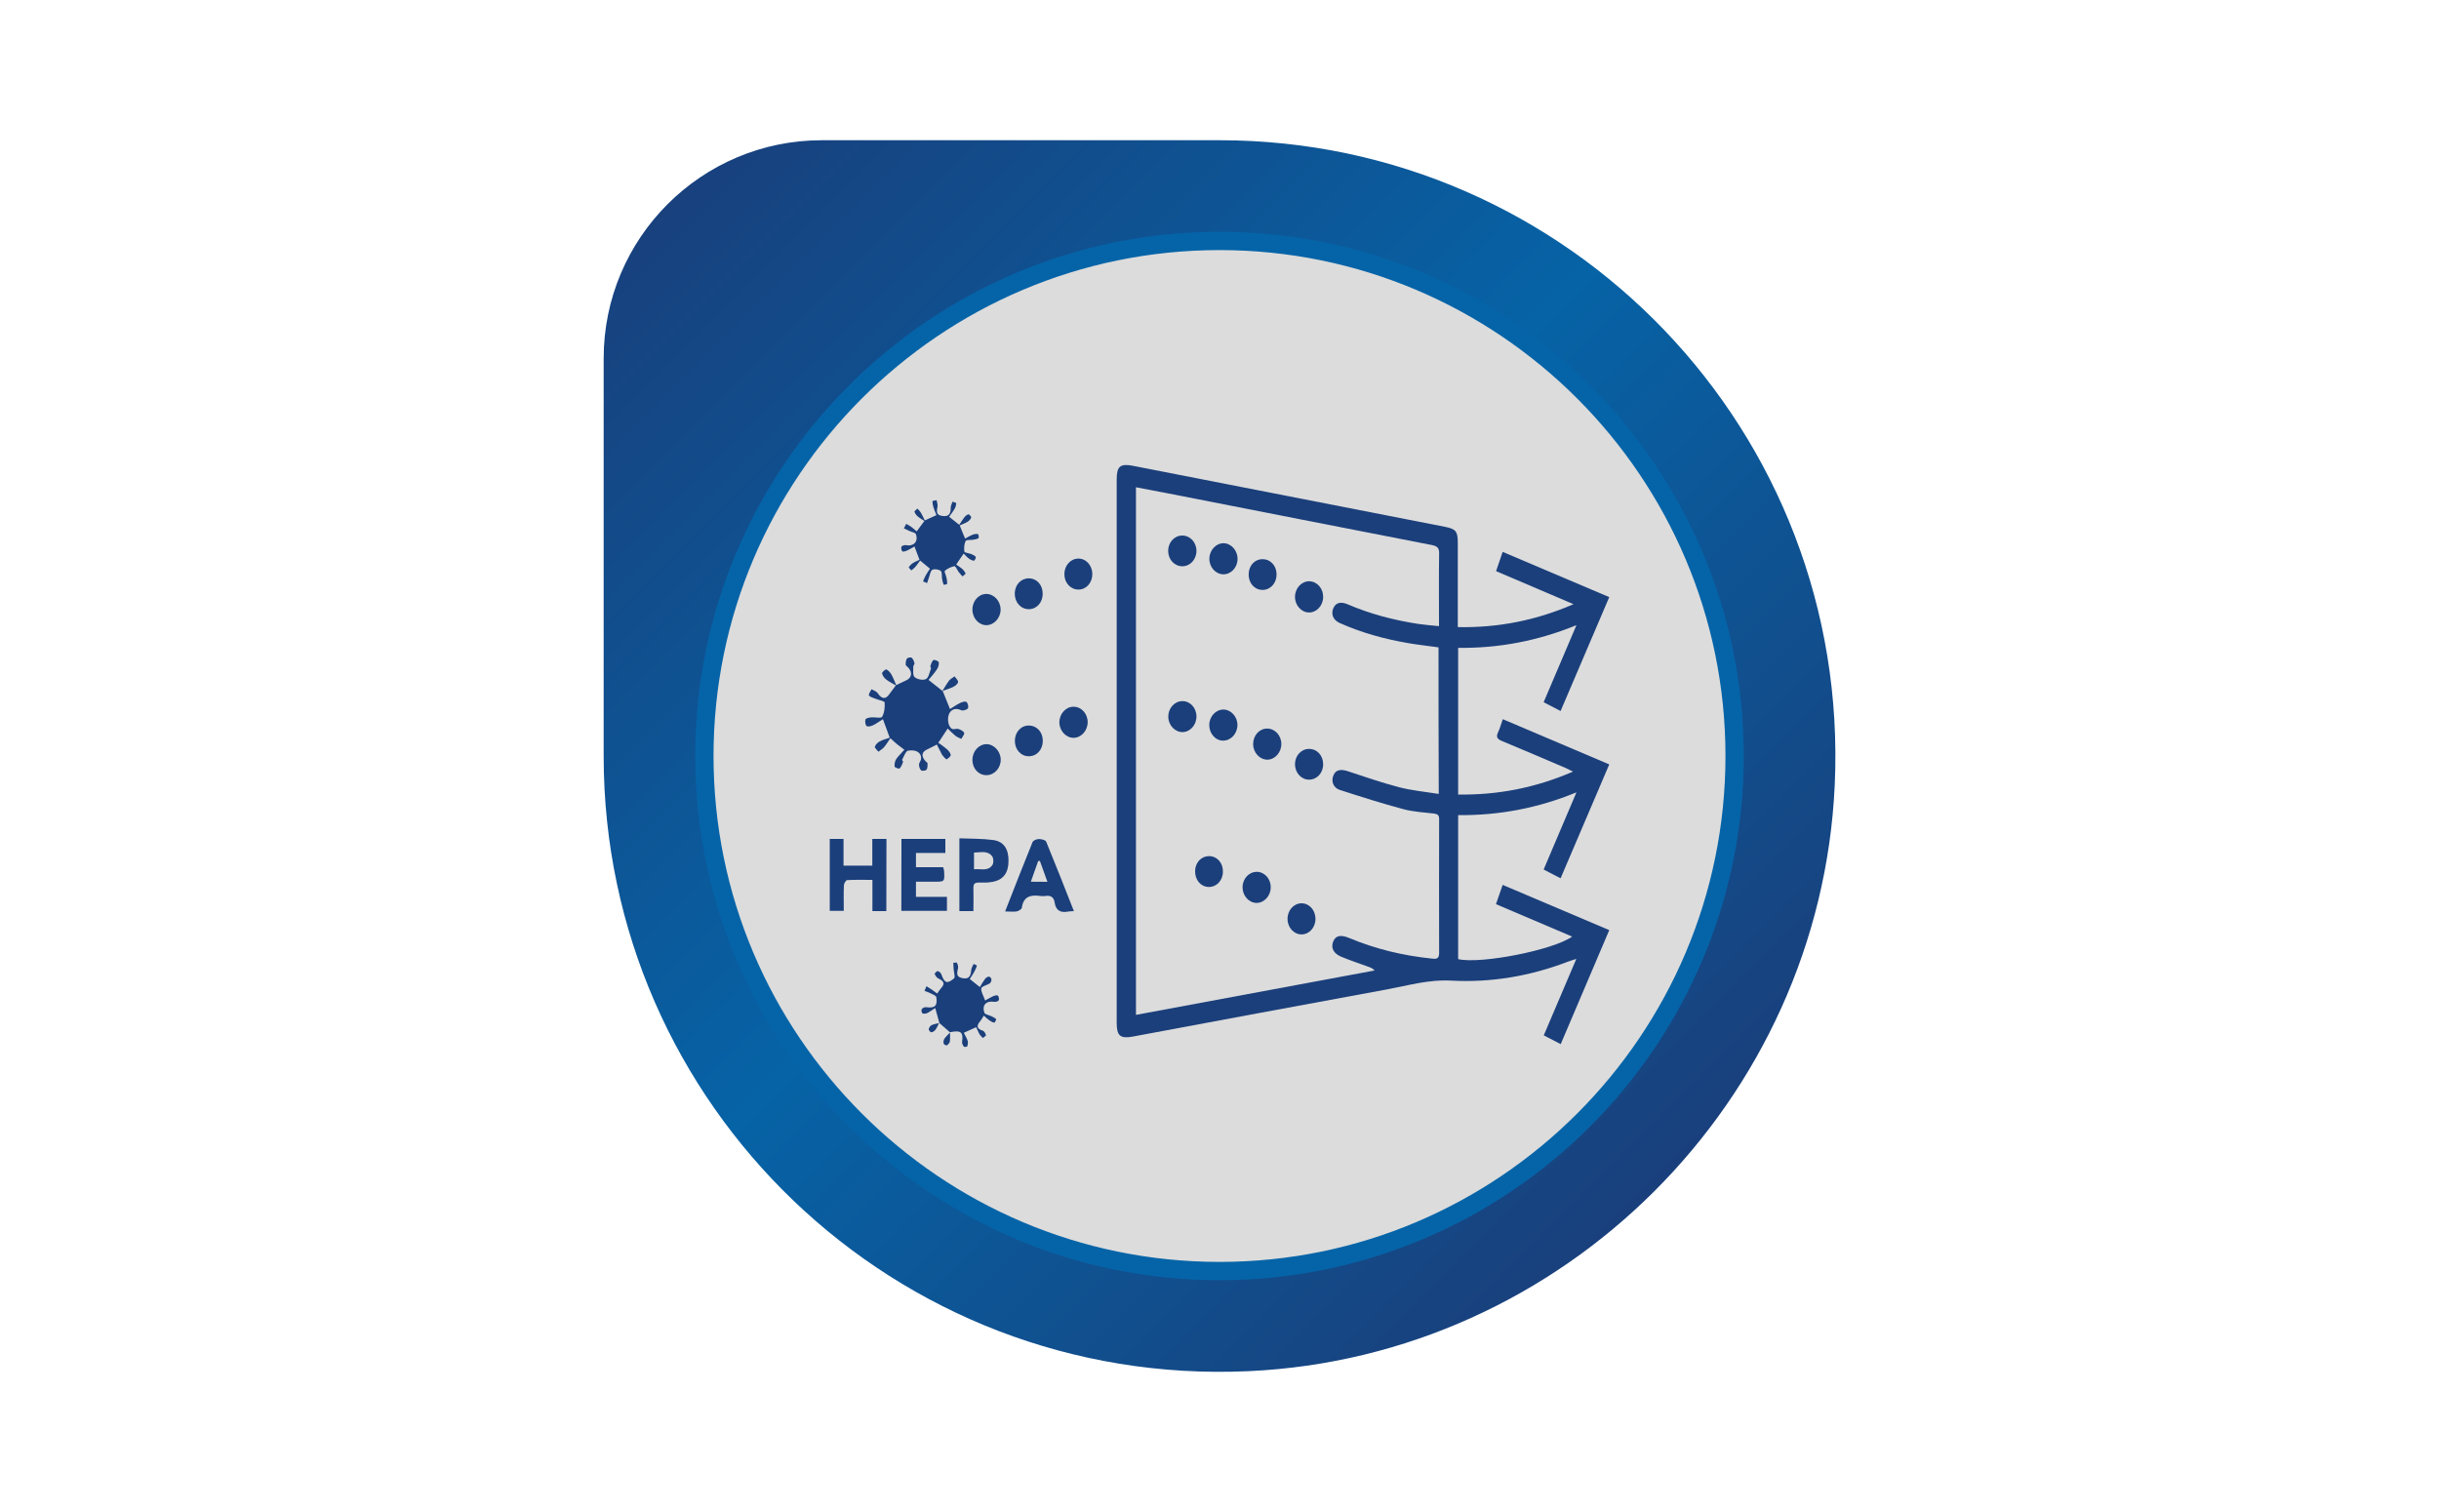 <?xml version="1.0" encoding="UTF-8"?> <svg xmlns="http://www.w3.org/2000/svg" xmlns:xlink="http://www.w3.org/1999/xlink" version="1.1" id="katman_1" x="0px" y="0px" viewBox="0 0 200 124" style="enable-background:new 0 0 200 124;" xml:space="preserve"> <g> <g> <g> <linearGradient id="SVGID_1_" gradientUnits="userSpaceOnUse" x1="54.744" y1="16.744" x2="135.67" y2="97.67"> <stop offset="0" style="stop-color:#18417E"></stop> <stop offset="0.5" style="stop-color:#0663A6"></stop> <stop offset="1" style="stop-color:#19407C"></stop> </linearGradient> <path style="fill:url(#SVGID_1_);" d="M100,11.5c28.68,0,51.78,23.91,50.45,52.89c-1.19,25.87-22.19,46.87-48.06,48.06 C73.41,113.78,49.5,90.68,49.5,62V29.4c0-9.89,8.02-17.9,17.9-17.9H100z"></path> <circle style="fill:#DCDCDC;" cx="100" cy="62" r="42.24"></circle> </g> <path style="fill:#0564A8;" d="M100,104.99c-23.71,0-42.99-19.29-42.99-42.99c0-23.71,19.29-42.99,42.99-42.99 c23.71,0,42.99,19.29,42.99,42.99C142.99,85.71,123.71,104.99,100,104.99z M100,20.51c-22.88,0-41.49,18.61-41.49,41.49 c0,22.88,18.61,41.49,41.49,41.49c22.88,0,41.49-18.61,41.49-41.49C141.49,39.12,122.88,20.51,100,20.51z"></path> </g> <g id="lGMtko.tif"> <g> <path style="fill:#1B3F7B;" d="M127.98,85.63c-0.48-0.25-0.91-0.47-1.39-0.72c0.88-2.07,1.75-4.1,2.67-6.27 c-0.31,0.1-0.49,0.15-0.67,0.22c-3.1,1.19-6.31,1.74-9.62,1.56c-1.8-0.1-3.5,0.4-5.23,0.72c-6.95,1.27-13.9,2.58-20.85,3.87 c-1.03,0.19-1.32-0.06-1.32-1.13c0-14.86,0-29.72,0-44.57c0-1.07,0.29-1.31,1.33-1.11c8.52,1.66,17.04,3.33,25.57,5 c0.92,0.18,1.07,0.37,1.07,1.34c0,2.05,0,4.1,0,6.15c0,0.22,0,0.44,0,0.74c3.3,0.06,6.39-0.54,9.49-1.88 c-2.18-0.93-4.23-1.8-6.35-2.71c0.18-0.52,0.35-1.01,0.54-1.58c2.92,1.24,5.8,2.46,8.74,3.71c-1.33,3.13-2.65,6.21-3.99,9.34 c-0.48-0.25-0.9-0.47-1.39-0.72c0.88-2.08,1.76-4.12,2.69-6.32c-3.19,1.3-6.38,1.9-9.7,1.86c0,4.03,0,7.99,0,12.03 c3.25,0.05,6.34-0.55,9.42-1.88c-0.27-0.13-0.43-0.22-0.59-0.29c-1.75-0.74-3.49-1.5-5.24-2.22c-0.38-0.16-0.5-0.32-0.32-0.71 c0.15-0.32,0.25-0.67,0.39-1.08c2.91,1.23,5.78,2.46,8.73,3.71c-1.33,3.12-2.65,6.21-3.99,9.34c-0.48-0.25-0.91-0.47-1.39-0.72 c0.89-2.08,1.76-4.13,2.69-6.33c-3.19,1.31-6.38,1.9-9.7,1.87c0,3.97,0,7.89,0,11.81c1.87,0.42,7.78-0.74,9.35-1.85 c-2.08-0.89-4.13-1.76-6.25-2.66c0.18-0.53,0.35-1.01,0.55-1.58c2.92,1.24,5.8,2.46,8.74,3.71 C130.63,79.41,129.31,82.5,127.98,85.63z M117.96,53.09c-0.87-0.12-1.69-0.21-2.5-0.35c-1.93-0.33-3.82-0.85-5.61-1.65 c-0.53-0.24-0.72-0.72-0.52-1.2c0.19-0.46,0.6-0.58,1.18-0.33c1.86,0.8,3.8,1.3,5.8,1.61c0.55,0.08,1.1,0.12,1.69,0.18 c0-2.06-0.02-4.01,0.01-5.97c0.01-0.46-0.17-0.59-0.59-0.68c-7.05-1.37-14.09-2.76-21.14-4.14c-1.03-0.2-2.06-0.39-3.13-0.6 c0,14.44,0,28.82,0,43.27c6.56-1.22,13.06-2.43,19.57-3.64c-0.16-0.18-0.33-0.24-0.5-0.3c-0.74-0.27-1.49-0.52-2.22-0.82 c-0.66-0.27-0.89-0.74-0.67-1.27c0.2-0.48,0.61-0.56,1.29-0.28c2.17,0.91,4.43,1.45,6.76,1.69c0.33,0.04,0.63,0.08,0.63-0.44 c-0.01-3.67-0.01-7.34,0-11c0-0.32-0.12-0.41-0.42-0.45c-0.84-0.1-1.7-0.14-2.51-0.36c-1.76-0.47-3.49-1.02-5.22-1.58 c-0.54-0.18-0.72-0.72-0.52-1.19c0.19-0.46,0.59-0.54,1.19-0.34c1.39,0.46,2.78,0.94,4.19,1.31c1.04,0.27,2.13,0.37,3.26,0.55 C117.96,61.05,117.96,57.09,117.96,53.09z"></path> <path style="fill:#1B3F7B;" d="M76.83,61.06c-0.37,0.18-0.52,0.27-0.76,0.38c-0.49,0.21-0.56,0.55-0.19,0.97 c0.06,0.07,0.18,0.13,0.18,0.2c0,0.17,0.01,0.39-0.09,0.51c-0.07,0.09-0.35,0.12-0.43,0.06c-0.12-0.1-0.18-0.31-0.18-0.48 c0-0.15,0.15-0.3,0.17-0.46c0.04-0.48-0.35-0.79-1.06-0.68c-0.2,0.03-0.34,0.47-0.49,0.74c-0.02,0.04,0.09,0.15,0.07,0.2 c-0.07,0.19-0.15,0.39-0.29,0.53c-0.04,0.04-0.39-0.09-0.4-0.16c-0.02-0.2,0.02-0.44,0.12-0.6c0.18-0.27,0.43-0.5,0.68-0.78 c-0.27-0.2-0.43-0.32-0.59-0.45c-0.16-0.13-0.31-0.27-0.56-0.5c-0.18,0.26-0.33,0.52-0.52,0.74c-0.13,0.15-0.31,0.25-0.46,0.37 c-0.1-0.14-0.32-0.31-0.29-0.41c0.05-0.17,0.23-0.35,0.4-0.44c0.25-0.14,0.54-0.2,0.82-0.3c-0.2-0.54-0.35-0.96-0.56-1.52 c-0.29,0.18-0.54,0.37-0.81,0.5c-0.16,0.08-0.45,0.14-0.53,0.06c-0.11-0.11-0.14-0.38-0.09-0.54c0.03-0.1,0.3-0.15,0.46-0.17 c0.31-0.03,0.82,0.1,0.9-0.04c0.19-0.33,0.24-0.78,0.21-1.18c-0.01-0.12-0.48-0.19-0.73-0.3c-0.19-0.08-0.44-0.13-0.55-0.27 c-0.06-0.07,0.1-0.34,0.2-0.51c0.19,0.08,0.43,0.18,0.53,0.34c0.32,0.47,0.64,0.5,0.95,0.04c0.14-0.2,0.29-0.39,0.52-0.7 c-0.28-0.17-0.56-0.3-0.8-0.49c-0.15-0.12-0.3-0.32-0.33-0.5c-0.02-0.09,0.29-0.35,0.35-0.32c0.17,0.08,0.32,0.25,0.42,0.42 c0.15,0.27,0.26,0.57,0.39,0.87c0.34-0.16,0.55-0.28,0.77-0.37c0.5-0.21,0.59-0.64,0.23-1.06c-0.07-0.08-0.21-0.16-0.22-0.24 c-0.01-0.17,0.01-0.37,0.1-0.51c0.05-0.08,0.32-0.12,0.39-0.07c0.12,0.11,0.19,0.3,0.23,0.46c0.02,0.07-0.1,0.17-0.1,0.25 c0.01,0.31-0.06,0.74,0.11,0.88c0.21,0.19,0.7,0.28,0.93,0.16c0.22-0.11,0.29-0.55,0.41-0.86c0.02-0.06-0.07-0.15-0.05-0.21 c0.07-0.18,0.12-0.4,0.26-0.49c0.07-0.05,0.42,0.09,0.43,0.18c0.03,0.18-0.04,0.42-0.15,0.58c-0.2,0.31-0.45,0.58-0.69,0.87 c0.42,0.33,0.72,0.57,1.14,0.9c0.19-0.29,0.35-0.59,0.55-0.85c0.11-0.14,0.3-0.23,0.45-0.34c0.1,0.16,0.3,0.32,0.28,0.47 c-0.01,0.14-0.22,0.3-0.37,0.38c-0.28,0.14-0.58,0.23-0.89,0.34c0.22,0.53,0.38,0.95,0.6,1.49c0.3-0.18,0.55-0.37,0.83-0.5 c0.16-0.08,0.43-0.16,0.52-0.08c0.12,0.09,0.19,0.42,0.12,0.52c-0.09,0.12-0.4,0.22-0.54,0.16c-0.39-0.19-0.74-0.12-0.94,0.18 c-0.3,0.45-0.12,1.26,0.22,1.36c0.14,0.04,0.33-0.05,0.47-0.01c0.18,0.06,0.42,0.17,0.48,0.32c0.05,0.12-0.15,0.33-0.23,0.5 c-0.16-0.08-0.35-0.15-0.49-0.26c-0.21-0.17-0.4-0.38-0.63-0.59c-0.3,0.45-0.48,0.73-0.77,1.17c0.25,0.15,0.47,0.33,0.68,0.5 c0.15,0.12,0.31,0.31,0.34,0.49c0.02,0.1-0.19,0.28-0.35,0.37c-0.15-0.12-0.3-0.28-0.4-0.45C77.11,61.59,76.95,61.36,76.83,61.06 z"></path> <path style="fill:#1B3F7B;" d="M79.14,44.17c0.22-0.12,0.41-0.24,0.62-0.32c0.13-0.05,0.3-0.08,0.43-0.05 c0.05,0.01,0.1,0.3,0.05,0.33c-0.11,0.08-0.27,0.1-0.42,0.13c-0.22,0.04-0.59-0.01-0.64,0.11c-0.12,0.25-0.14,0.58-0.1,0.87 c0.01,0.09,0.37,0.12,0.56,0.2c0.14,0.06,0.29,0.12,0.37,0.23c0.04,0.05-0.09,0.31-0.13,0.31c-0.14,0-0.28-0.07-0.4-0.15 c-0.16-0.11-0.29-0.26-0.46-0.43c-0.14,0.2-0.23,0.34-0.32,0.47c-0.08,0.12-0.17,0.25-0.29,0.43c0.17,0.12,0.34,0.22,0.49,0.35 c0.12,0.11,0.22,0.25,0.28,0.39c0.01,0.04-0.17,0.15-0.26,0.23c-0.1-0.12-0.21-0.23-0.3-0.35c-0.12-0.17-0.27-0.5-0.35-0.49 c-0.28,0.06-0.57,0.19-0.79,0.38c-0.07,0.06,0.1,0.38,0.14,0.59c0.03,0.16,0.06,0.33,0.04,0.49c0,0.03-0.28,0.08-0.28,0.07 c-0.06-0.16-0.1-0.32-0.13-0.49c-0.04-0.22,0.02-0.54-0.11-0.65c-0.16-0.13-0.51-0.18-0.69-0.09c-0.15,0.08-0.19,0.4-0.27,0.61 c-0.06,0.16-0.11,0.32-0.16,0.48c-0.11-0.05-0.22-0.09-0.33-0.14c0.07-0.16,0.13-0.34,0.22-0.49c0.1-0.19,0.23-0.36,0.35-0.55 c-0.28-0.23-0.51-0.42-0.81-0.67c-0.13,0.18-0.25,0.35-0.38,0.51c-0.1,0.11-0.22,0.2-0.34,0.3c-0.08-0.09-0.23-0.24-0.21-0.27 c0.09-0.13,0.21-0.25,0.34-0.33c0.16-0.11,0.35-0.18,0.54-0.27c-0.14-0.37-0.26-0.68-0.41-1.09c-0.22,0.12-0.41,0.24-0.61,0.33 c-0.12,0.05-0.31,0.12-0.38,0.07c-0.08-0.06-0.13-0.28-0.08-0.38c0.04-0.09,0.25-0.15,0.36-0.13c0.64,0.12,1.05-0.3,0.82-0.91 c-0.05-0.13-0.35-0.17-0.54-0.26c-0.15-0.07-0.29-0.14-0.44-0.21c0.06-0.12,0.13-0.25,0.19-0.37c0.13,0.08,0.26,0.14,0.39,0.23 c0.15,0.11,0.3,0.24,0.47,0.39c0.22-0.3,0.39-0.54,0.63-0.85c-0.2-0.14-0.4-0.25-0.57-0.4c-0.11-0.1-0.21-0.24-0.24-0.37 c-0.01-0.06,0.16-0.16,0.24-0.25c0.1,0.11,0.22,0.22,0.29,0.35c0.12,0.19,0.21,0.41,0.31,0.62c0.35-0.16,0.62-0.28,0.96-0.43 c-0.09-0.23-0.18-0.44-0.25-0.66c-0.05-0.16-0.08-0.33-0.08-0.49c0-0.03,0.22-0.05,0.34-0.08c0.03,0.16,0.1,0.33,0.08,0.49 c-0.05,0.36-0.18,0.72,0.37,0.8c0.52,0.08,0.72-0.12,0.71-0.69c0-0.16,0.1-0.32,0.15-0.48c0.11,0.05,0.32,0.1,0.31,0.14 c-0.02,0.16-0.07,0.33-0.15,0.47c-0.13,0.22-0.29,0.41-0.44,0.63c0.29,0.23,0.52,0.42,0.83,0.66c0.15-0.23,0.28-0.44,0.43-0.63 c0.08-0.1,0.21-0.21,0.33-0.23c0.06-0.01,0.24,0.2,0.22,0.26c-0.04,0.13-0.16,0.26-0.28,0.34c-0.21,0.13-0.44,0.21-0.66,0.31 C78.86,43.5,78.98,43.8,79.14,44.17z"></path> <path style="fill:#1B3F7B;" d="M77.91,84.67c-0.3-0.26-0.6-0.52-0.89-0.78l0.01,0.01c-0.1-0.37-0.21-0.74-0.34-1.23 c-0.27,0.17-0.45,0.31-0.65,0.41c-0.11,0.05-0.29,0.08-0.39,0.03c-0.07-0.04-0.12-0.26-0.07-0.34c0.06-0.1,0.24-0.19,0.35-0.17 c0.72,0.1,0.96-0.1,0.85-0.82c-0.02-0.14-0.33-0.24-0.52-0.34c-0.14-0.07-0.3-0.12-0.45-0.18c0.05-0.13,0.1-0.25,0.16-0.38 c0.14,0.09,0.28,0.17,0.41,0.26c0.15,0.1,0.29,0.21,0.47,0.34c0.13-0.18,0.21-0.32,0.32-0.44c0.36-0.39,0.2-0.6-0.22-0.79 c-0.14-0.06-0.24-0.24-0.31-0.38c-0.02-0.03,0.18-0.24,0.25-0.23c0.12,0.03,0.26,0.14,0.3,0.26c0.26,0.72,0.46,0.82,1.04,0.34 c0.12-0.1-0.01-0.49-0.03-0.75c-0.01-0.18-0.02-0.36-0.03-0.53c0.1,0,0.29-0.04,0.3-0.01c0.06,0.14,0.12,0.31,0.09,0.45 c-0.07,0.34-0.19,0.68,0.28,0.8c0.54,0.14,0.77-0.07,0.8-0.65c0.01-0.17,0.13-0.33,0.2-0.5c0.09,0.05,0.27,0.12,0.27,0.13 c-0.05,0.17-0.12,0.34-0.21,0.5c-0.11,0.21-0.25,0.4-0.38,0.61c0.16,0.13,0.27,0.22,0.39,0.31c0.12,0.09,0.23,0.18,0.44,0.35 c0.15-0.25,0.28-0.48,0.44-0.69c0.07-0.09,0.2-0.16,0.31-0.17c0.07,0,0.19,0.14,0.2,0.22c0.01,0.11-0.05,0.28-0.13,0.33 c-0.23,0.16-0.67,0.24-0.7,0.41c-0.05,0.27,0.17,0.59,0.31,1c0.24-0.13,0.45-0.26,0.66-0.35c0.12-0.05,0.31-0.11,0.38-0.05 c0.08,0.07,0.13,0.29,0.08,0.38c-0.05,0.09-0.25,0.15-0.37,0.13c-0.66-0.11-1.04,0.28-0.8,0.91c0.05,0.13,0.36,0.17,0.54,0.26 c0.15,0.07,0.3,0.14,0.42,0.25c0.02,0.02-0.12,0.3-0.16,0.29c-0.14-0.03-0.28-0.1-0.4-0.19c-0.16-0.11-0.29-0.24-0.46-0.39 c-0.12,0.2-0.19,0.33-0.28,0.44c-0.33,0.38-0.32,0.64,0.21,0.8c0.11,0.04,0.21,0.22,0.25,0.36c0.01,0.05-0.16,0.16-0.25,0.24 c-0.1-0.11-0.22-0.21-0.29-0.33c-0.1-0.17-0.16-0.35-0.26-0.56c-0.35,0.16-0.63,0.29-1.02,0.46c0.12,0.23,0.25,0.44,0.32,0.66 c0.04,0.14,0.01,0.31-0.03,0.45c-0.01,0.04-0.25,0.07-0.28,0.03c-0.08-0.1-0.16-0.26-0.15-0.38c0.12-0.81-0.09-0.99-0.98-0.81 L77.91,84.67z"></path> <path style="fill:#1B3F7B;" d="M72.68,74.72c-0.4,0-0.74,0-1.14,0c0-0.84,0-1.66,0-2.56c-0.74,0-1.41-0.02-2.08,0.02 c-0.1,0.01-0.26,0.28-0.26,0.43c-0.03,0.69-0.01,1.38-0.01,2.09c-0.42,0-0.77,0-1.15,0c0-1.98,0-3.92,0-5.9c0.38,0,0.72,0,1.13,0 c0,0.73,0,1.44,0,2.19c0.8,0,1.54,0,2.36,0c0-0.73,0-1.45,0-2.19c0.43,0,0.78,0,1.16,0C72.68,70.79,72.68,72.73,72.68,74.72z"></path> <path style="fill:#1B3F7B;" d="M73.92,68.8c1.23,0,2.39,0,3.6,0c0,0.37,0,0.72,0,1.15c-0.78,0-1.58,0-2.41,0 c0,0.43,0,0.77,0,1.17c0.76,0,1.49,0,2.23,0c0.04,0.15,0.08,0.25,0.08,0.36c0.04,0.83,0.04,0.83-0.81,0.83c-0.49,0-0.97,0-1.5,0 c0,0.43,0,0.79,0,1.24c0.43,0,0.86,0,1.28,0c0.41,0,0.82,0,1.26,0c0,0.42,0,0.76,0,1.15c-1.24,0-2.47,0-3.74,0 C73.92,72.74,73.92,70.8,73.92,68.8z"></path> <path style="fill:#1B3F7B;" d="M82.42,74.75c0.77-1.96,1.49-3.83,2.25-5.69c0.06-0.14,0.34-0.25,0.52-0.25 c0.21,0,0.55,0.08,0.6,0.22c0.77,1.87,1.51,3.76,2.27,5.69c-0.21,0.02-0.35,0.01-0.49,0.04c-0.63,0.12-1-0.11-1.09-0.76 c-0.07-0.44-0.34-0.59-0.77-0.52c-0.13,0.02-0.27,0.02-0.39,0c-0.79-0.11-1.4,0.02-1.53,0.97c-0.02,0.12-0.27,0.27-0.44,0.3 C83.09,74.78,82.8,74.75,82.42,74.75z M85.89,72.32c-0.23-0.64-0.42-1.18-0.62-1.72c-0.05,0.01-0.09,0.02-0.14,0.02 c-0.19,0.55-0.39,1.1-0.6,1.69C85.03,72.32,85.41,72.32,85.89,72.32z"></path> <path style="fill:#1B3F7B;" d="M79.82,74.72c-0.42,0-0.76,0-1.15,0c0-1.97,0-3.92,0-5.97c0.95,0.04,1.87,0.02,2.77,0.14 c0.88,0.12,1.27,0.75,1.26,1.73c-0.01,0.97-0.43,1.54-1.31,1.7c-0.37,0.07-0.75,0.07-1.12,0.06c-0.35-0.01-0.46,0.12-0.45,0.46 C79.84,73.46,79.82,74.07,79.82,74.72z M79.87,69.92c0,0.49,0,0.9,0,1.37c0.55-0.06,1.13,0.19,1.5-0.34 c0.12-0.17,0.11-0.56-0.01-0.72C80.99,69.73,80.42,69.91,79.87,69.92z"></path> <path style="fill:#1B3F7B;" d="M89.19,59.24c-0.01,0.7-0.54,1.27-1.17,1.27c-0.63-0.01-1.16-0.6-1.15-1.29 c0.01-0.7,0.54-1.27,1.17-1.26C88.68,57.96,89.2,58.54,89.19,59.24z"></path> <path style="fill:#1B3F7B;" d="M80.88,48.71c0.63,0,1.16,0.57,1.17,1.27c0.01,0.69-0.53,1.28-1.15,1.29 c-0.63,0.01-1.16-0.57-1.16-1.27C79.73,49.29,80.25,48.71,80.88,48.71z"></path> <path style="fill:#1B3F7B;" d="M79.74,62.33c-0.01-0.7,0.51-1.29,1.14-1.3c0.62-0.01,1.17,0.58,1.18,1.26 c0.01,0.69-0.51,1.27-1.15,1.28C80.26,63.59,79.74,63.04,79.74,62.33z"></path> <path style="fill:#1B3F7B;" d="M83.22,60.76c0-0.72,0.5-1.27,1.16-1.26c0.64,0.01,1.12,0.53,1.13,1.23 c0.01,0.73-0.47,1.28-1.13,1.29C83.72,62.03,83.22,61.48,83.22,60.76z"></path> <path style="fill:#1B3F7B;" d="M85.5,48.68c0.01,0.73-0.49,1.28-1.14,1.28c-0.65,0-1.15-0.56-1.15-1.28 c0.01-0.7,0.48-1.23,1.12-1.25C85,47.42,85.5,47.95,85.5,48.68z"></path> <path style="fill:#1B3F7B;" d="M89.57,47.06c0.01,0.72-0.48,1.28-1.12,1.29c-0.65,0.01-1.16-0.53-1.17-1.24 c-0.01-0.71,0.48-1.28,1.12-1.3C89.04,45.79,89.56,46.35,89.57,47.06z"></path> <path style="fill:#1B3F7B;" d="M77.01,83.89c-0.1,0.19-0.18,0.4-0.31,0.57c-0.07,0.1-0.22,0.19-0.34,0.2 c-0.07,0-0.22-0.19-0.2-0.27c0.02-0.12,0.13-0.27,0.24-0.32c0.19-0.09,0.41-0.12,0.62-0.17C77.02,83.9,77.01,83.89,77.01,83.89z"></path> <path style="fill:#1B3F7B;" d="M77.9,84.66c0,0.25,0.02,0.51-0.01,0.75c-0.02,0.12-0.14,0.25-0.25,0.32 c-0.04,0.03-0.24-0.07-0.26-0.14c-0.03-0.13-0.01-0.3,0.06-0.4c0.13-0.19,0.31-0.35,0.47-0.52C77.91,84.67,77.9,84.66,77.9,84.66 z"></path> <path style="fill:#1B3F7B;" d="M99.16,59.44c0.01-0.7,0.55-1.26,1.18-1.25c0.63,0.02,1.15,0.61,1.13,1.3 c-0.02,0.7-0.55,1.26-1.19,1.25C99.65,60.73,99.15,60.14,99.16,59.44z"></path> <path style="fill:#1B3F7B;" d="M100.3,47.1c-0.63-0.02-1.15-0.6-1.13-1.3c0.01-0.69,0.56-1.27,1.18-1.25 c0.63,0.02,1.15,0.62,1.13,1.31C101.47,46.55,100.94,47.11,100.3,47.1z"></path> <path style="fill:#1B3F7B;" d="M104.2,72.79c-0.01,0.7-0.55,1.27-1.18,1.26c-0.63-0.02-1.14-0.61-1.13-1.3 c0.01-0.7,0.54-1.26,1.18-1.25C103.71,71.51,104.22,72.09,104.2,72.79z"></path> <path style="fill:#1B3F7B;" d="M102.76,61.04c-0.01-0.71,0.49-1.28,1.13-1.29c0.64-0.01,1.17,0.54,1.18,1.25 c0.01,0.69-0.51,1.29-1.13,1.3C103.31,62.31,102.77,61.74,102.76,61.04z"></path> <path style="fill:#1B3F7B;" d="M98.11,58.74c0.01,0.7-0.5,1.28-1.13,1.3c-0.63,0.01-1.17-0.56-1.18-1.25 c-0.01-0.7,0.5-1.28,1.14-1.29C97.57,57.48,98.1,58.03,98.11,58.74z"></path> <path style="fill:#1B3F7B;" d="M108.5,48.97c-0.01,0.7-0.54,1.27-1.17,1.26c-0.63-0.01-1.15-0.6-1.14-1.3 c0.01-0.7,0.54-1.27,1.18-1.26C108.01,47.69,108.51,48.26,108.5,48.97z"></path> <path style="fill:#1B3F7B;" d="M108.5,62.68c0,0.71-0.51,1.26-1.16,1.26c-0.64,0-1.15-0.57-1.15-1.27c0-0.7,0.52-1.26,1.16-1.25 C108.01,61.42,108.5,61.97,108.5,62.68z"></path> <path style="fill:#1B3F7B;" d="M104.68,47.11c0,0.72-0.5,1.27-1.16,1.27c-0.66-0.01-1.14-0.56-1.13-1.29 c0.01-0.7,0.49-1.23,1.12-1.23C104.18,45.85,104.68,46.39,104.68,47.11z"></path> <path style="fill:#1B3F7B;" d="M105.58,75.35c0-0.71,0.52-1.27,1.15-1.27c0.64,0,1.14,0.57,1.14,1.28c0,0.71-0.52,1.28-1.15,1.27 C106.09,76.63,105.57,76.05,105.58,75.35z"></path> <path style="fill:#1B3F7B;" d="M100.28,71.5c-0.01,0.72-0.53,1.26-1.18,1.24c-0.65-0.02-1.12-0.59-1.1-1.32 c0.02-0.7,0.51-1.21,1.15-1.21C99.81,70.22,100.3,70.77,100.28,71.5z"></path> <path style="fill:#1B3F7B;" d="M98.11,45.16c0.01,0.7-0.5,1.27-1.14,1.28c-0.65,0.01-1.17-0.54-1.18-1.24 c-0.01-0.7,0.49-1.27,1.14-1.28C97.58,43.91,98.1,44.46,98.11,45.16z"></path> </g> </g> </g> </svg> 